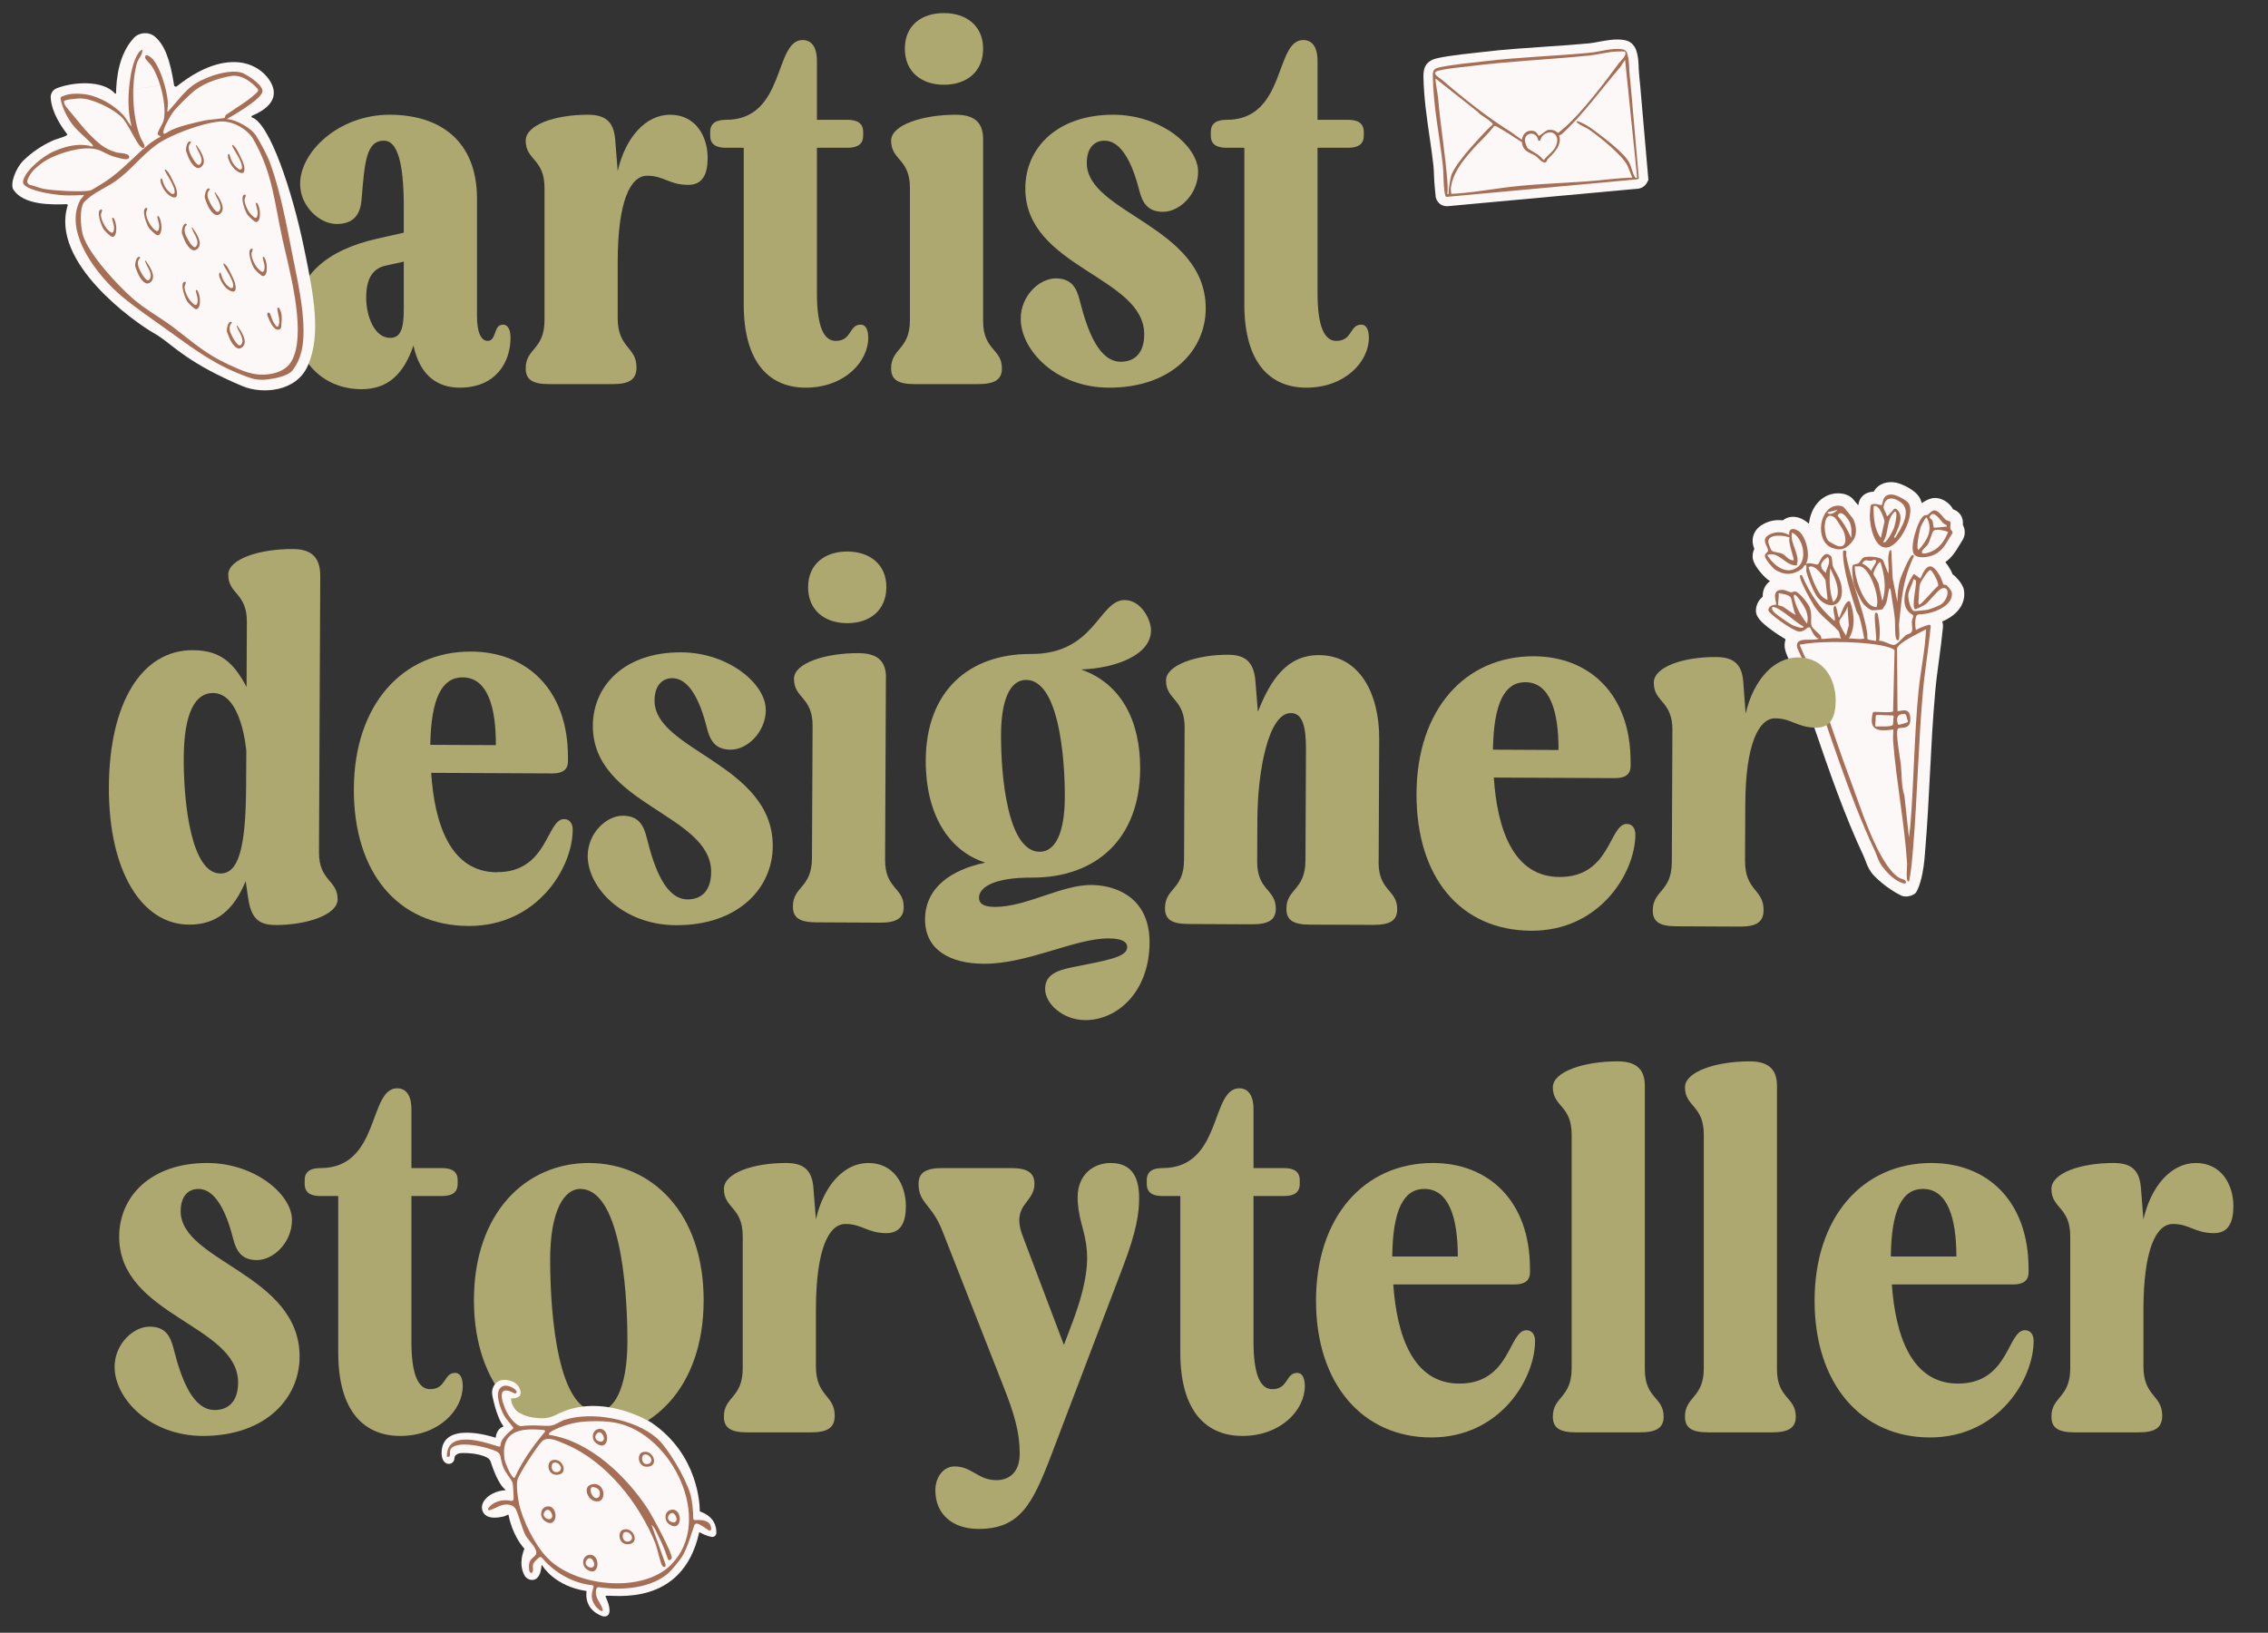 <?xml version="1.0" encoding="UTF-8"?><svg id="Web_Elements" xmlns="http://www.w3.org/2000/svg" viewBox="0 0 357 257"><rect x="0" y="0" width="357" height="257" fill="#333333" stroke="none"/><defs><style>.cls-1{fill:#ada86f;}.cls-2{fill:#fbf8f7;}.cls-3{fill:#a66e55;}</style></defs><path class="cls-2" d="M303.03,133.92l.03-.32c.33-3.94.53-7.96.73-11.84.22-4.25.44-8.64.83-12.91.15-1.69.38-3.43.61-5.11.22-1.62.44-3.3.6-4.97.03-.3,0-.6-.1-.87-.01-.03,0-.07.04-.09.96-.42,1.83-1,2.45-1.73.8-.95,1.12-2.1.91-3.24-.2-1.08-1.48-2.22-1.49-2.23-.08-.06-.16-.12-.24-.17-.03-.02-.06-.05-.07-.09-.1-.26-.19-.45-.28-.62-.23-.4-.49-.82-.81-1.21-.02-.02-.01-.05,0-.06,1.05-.76,1.62-1.71,2.09-2.5.17-.29.34-.57.52-.84.52-.75.55-1.72.13-2.47,0-.02-.01-.03-.01-.05.04-.46.01-1.19-.58-1.83-.33-.35-.7-.51-.96-.6-.02,0-.04-.02-.04-.04-.08-.3-1.03-1.51-2.34-1.7-.09-.01-.17-.03-.26-.04-1.02-.12-2.14.71-2.27.8,0,0-.01,0-.02,0-.07-.3-.18-.58-.33-.84-.7-1.25-2.75-2.16-3.68-2.37-.15-.03-.3-.06-.44-.07-.87-.08-2.27.06-3.1,1.45,0,.02-.03.03-.04.03-1.36.05-1.95.83-2.2,1.36-.08.17-.14.43-.19.72,0,.03-.04.04-.06.02-.4-.5-.85-1.03-1.07-1.2-.35-.27-.75-.45-1.19-.55-.31-.07-.59-.08-.8-.09-2.25-.04-4.09,1.67-4.58,4.26-.03.15-.05.3-.07.45,0,.04-.05.05-.08.03-.12-.12-.26-.23-.4-.33-.45-.32-.92-.54-1.39-.64-.81-.18-1.6-.02-2.2.45-.03.02-.07.03-.1.03-.93-.11-1.87.04-2.74.45-.91.42-1.51,1.03-1.8,1.81-.31.86-.13,1.63.08,2.18.02.04.01.08,0,.12-.16.33-.27.75-.24,1.26.09,1.41,2.03,3.3,2.5,3.6.08.05.16.1.24.14-.2.15-.37.3-.49.46-.52.61-.67,1.31-.67,1.93,0,.05-.02.1-.07.14-.75.62-.93,1.45-.98,1.79-.15,1.15.52,2.03,2.75,3.61.46.33,1.13.78,1.81,1.17.06.03.09.11.07.17-.14.43-.17.9-.08,1.39.11.62.45,1.34.99,2.45.21.41.44.88.52,1.1,1.09,2.97,2.15,6.05,3.17,9.02,2.31,6.73,4.7,13.68,7.76,20.18.09.2.17.4.25.63.18.5.41,1.12.9,1.82.5.72,2.52,2.59,4.72,3.65.8.38,2.09-.05,2.37-.56.51-.9,1.16-2.76,1.39-6.48Z"/><path class="cls-3" d="M284.26,88.8c.49-.4,1.63.14,1.87.05.28-.11.85-2.46,2.05-1.34.29.27.19,1.24.33,1.59.37.94,1.14,1.87,1.35,3.14.54,3.16-1.92,3.98-3.74,1.81-.57-.68-1.6-3.19-1.78-4.1-.07-.35.2-1.35-.31-.93-.12.1-.2.4-.46.57-1.36.94-2.73.99-4.14.08-.4-.25-1.59-1.68-1.62-2.1-.03-.5.45-.6.49-.86.1-.66-1.37-1.83.35-2.63.99-.46,2.05-.38,2.99.14-.14-1.11.72-1.17,1.5-.6,1.16.84,1.9,3.86,1.12,5.16ZM282.83,89c-1.88.09-2.78-2.32-4.65-1.64.97,1.62,3.04,3.31,4.85,1.85,1.52-1.23.76-4.64-.96-5.39-.37,1.82,1.35,3.37.75,5.18ZM281.72,84.62c-.77-.37-3.39-.66-3.39.67,0,.14.42,1.28.53,1.37.38.3,1.16.27,1.67.49.57.25.99,1.09,1.79,1.05.2-.11-.99-3.05-.6-3.58ZM287.41,90.19c.09-.89.87-1.64.3-2.52-1.19.78-1.47,1.56-.3,2.52ZM288.09,89.48c-.17,1.76-.14,3.6.47,5.29,1.55-1.2.26-3.91-.47-5.29ZM287.68,94.4l-.34-3.11c-.4-.68-1.59-2.38-2.48-2.1-.29.09-.13.27-.07.47.36,1.17,1.28,3.8,2.31,4.47.19.12.34.26.58.26Z"/><path class="cls-3" d="M296.89,94.97c-.02.05-.55.92-.6.95-.06.05-1.4.16-1.55.14-.44-.05-1.09-.61-1.4-.96-.42-.47-1.37-2.5-1.53-3.13-.13-.52-.38-2.55-.18-2.98.09-.18.66-.17.89-.32.25-.17.57-.81.83-.92.54-.23,2.62-.18,3.06.45l.82,2.09c.21-1.1-.2-2.2.13-3.31.06-.2.01-.39.34-.38l.22,4.46.74,3.7c.04-1.27.09-2.37.46-3.61.15-.51,1.53-3.87,1.96-3.8.36.06.04.49-.02.62-1.67,3.77-1.71,6.41-2.15,10.36-.02.15.31,3.09-.36,2.36-.34-.37-.21-2.68-.29-3.36-.14-1.29-.39-2.59-.57-3.88-.03-.23-.05-.79-.28-.88-.24.74-.27,1.68-.53,2.39ZM294.56,89.88c0-.49,1.28-1.68.51-1.76-.15-.02-.4.15-.62.15-.68,0-.83-.36-1.35.43.63.23,1.07.67,1.46,1.19ZM296.29,94.58c.72-2.01.31-4.15-.29-6.11-.32-.08-1.11,1.48-1.11,1.84,0,.26.88,1.37.86,1.86l.54,2.42ZM295.37,95.59c.61-1.54-.98-5.99-2.47-6.42-.3-.09-.63.05-.93-.04-.12,1.61,1.18,5.41,2.6,6.2.26.14.52.22.81.26Z"/><path class="cls-3" d="M300.48,79.32c.96,1.71-1.37,6.7-3.53,6.86-1.95.15-2.64-3.5-2.63-4.99,0-.22.1-1.53.14-1.61.26-.56,1.64-.02,1.71-.07.28-.18.01-1.81,1.71-1.66.67.06,2.28.87,2.6,1.46ZM298.31,84.66c.92-1.43,2.72-4.25.9-5.59-1.1-.81-2.41-1-2.71.62-.09.49.39.94.47,1.44.01.1.14.13.2.06l.93-1.03c.09-.1.24-.12.36-.05,1.33.89.43,2.86-.12,4.03-.08.16-.34.49-.02.52ZM296.06,84.68l.57-2.55c.06-.26-.81-2.92-1.71-2.45-.03,1.68.09,3.64,1.14,5ZM296.45,85.28c.35.62,1.59-1.93,1.67-2.16.12-.37.7-2.5.17-2.62-1.43,1.19-.9,3.27-1.84,4.77Z"/><path class="cls-3" d="M306.97,82.12c.24.26-.23,1.02.24,1.41.15.13.17.36.05.52-.88,1.27-1.24,2.5-2.8,3.26-.79.38-2.41.68-3.1.02-.9-.86.44-5.41,1.46-6.15.19-.14.48-.06.61-.15.36-.23.67-.74,1.13-.69.66.08,1.26,1.08,1.7,1.46.21.18.6.2.71.32ZM306.37,82.64s-.36-.15-.51-.31c-.41-.45-1.33-1.81-1.87-1.32-.64.58-.01.51.2.97.12.26.07,1.01.27,1.08.08.03,1.31-.12,1.6-.14.19-.01.53.06.31-.28ZM302.05,86.52c1.3-1.5,2.3-3.14,1.22-5.08-.19-.05-.87,1.31-.97,1.59-.09.27-.86,3.75-.25,3.5ZM306.64,83.74c-.47-.23-1.93-.57-2.3-.17-.26.29-.54,1.54-.83,2.03-.25.44-.76.76-.9,1.03-.5.93,1.1.33,1.51.14,1.25-.58,2.05-1.8,2.52-3.04Z"/><path class="cls-3" d="M289.37,79.6c.32,0,.59.04.85.24.09.07,1.27,1.53,1.37,1.68.62.97.81,2.56.11,3.52-.91,1.26-1.81,1.76-3.31,1.2-2.83-1.05-2.04-6.7.98-6.64ZM289.27,80.24l-1.64.41c.37.63,1.35-.09,1.64-.41ZM291.4,84.68c.04-.84.11-1.67-.24-2.46-.28-.62-1.4-2.16-1.92-1.05.93,1.04,1.59,2.25,2.16,3.51ZM290.19,83.61c-.14-.33-1.17-1.98-1.41-2.15-1.96-1.39-1.81,2.92-.94,3.72.12.11,1.14.67,1.32.73,1.61.52,1.47-1.27,1.03-2.3Z"/><path class="cls-3" d="M305.88,92.01c.07.07.33-.04.55.13.18.15.75.86.79,1.06.4,2.19-3.15,3.51-5.1,3.49-.26,0-.48.18-.54.43-.17.69-.13,1.39,0,2.08.18-.19,1.44-.72,2.04-.86.16-.04.3.09.29.25-.32,3.37-.91,6.72-1.21,10.08-.74,8.22-.88,16.53-1.56,24.76-.15,1.76-.28,3.54-.63,5.28-.61.45-.3-2.52-.31-2.7-.41-6.41-1.69-12.83-2.2-19.25-.05-.64,0-1.29.03-1.93-1.38.14-3.4.5-3.41-1.43,0-.27.11-1.22.24-1.32.16-.12,2.97.2,3.13-.13l.23-9.58c-.08-.2-.64-.4-.86-.47-2.92-.95-10.67-1.1-13.74-.47-.17.03-.27-.16-.28.21.6,1.53,1.43,2.99,2.01,4.52,2.08,5.46,3.81,11.05,5.87,16.49,1.46,3.85,4.35,13.38,7.67,15.48.53.33,1.38.28,1.03.97-1.46-.2-2.95-1.73-3.77-2.91-.54-.77-.63-1.39-.99-2.16-4.37-9.28-7.31-19.38-10.87-29.05-.28-.77-1.3-2.55-1.42-3.2-.29-1.69,2.63-.75,3.48-1.29-.76.03-1.34-1.66-1.44-1.71-.44-.24-.8.7-1.73.63s-4.89-2.88-4.83-3.39c.12-.89,1.17-.79,1.23-.84.17-.15-.96-2.43.99-2.33.61.03,1.04.36,1.4.39.18.01.35-.22.7-.11.64.2,1.92,1.81,2.18,2.45.45,1.09.11,2.15.3,2.92.1.4,1.13,1.2,1.4,1.51.15.17.1.49.15.54.1.12,2.65-.3,3.09,0-.19-.39-.18-1.02-.47-1.32-1.17-1.22-2.8-2.36-3.74-3.84-.59-.94-1.94-3.39-2.21-4.39-.06-.23-.13-.61.27-.45,1.22,2.77,2.77,5.25,5.15,7.19.19-.58-.37-1.61-.12-2.18.42-.96.58,1.7.84,1.65.27-.47,1-2.9,1.69-2.56.68,1.74.89,4.21-.17,5.84.84-.02,1.58.22,2.42.02-.23-1.1-.44-2.33-.77-3.4-.11-.37-.38-.64-.48-.97-.84-2.69-2.12-6.49-2.1-9.27,0-.4.5-.16.52-.12.02.03-.05.54,0,.78.8,4.18,2.65,8.1,3.29,12.05.04.23-.01.95.06,1.02.17.17,1,.18,1.29.31.3-.19-.51-4.62.05-4.48.35.09.29.37.34.63.24,1.17.33,2.64.14,3.8.7-.06,1.78.69,2.32.66s1.4-1.14,1.84-1.51c.3-.25.86-.19,1.02-.69s-.24-1.46.16-2.16c.09-.15.04-.33-.11-.41-2.22-1.23-1.04-4.53.15-6.32.04-.06.13-.08.19-.03l.93.67c.98-2.38,1.81-2.61,3.11-.35.15.26.47,1.25.53,1.3ZM304.16,89.99c-.09-.11-.19-.2-.32-.27-.33-.02-1.47,1.79-1.59,2.13-.16.46-.21,2.06-.26,2.69-.01.16-.07.59.12.63.29.06,2.44-2.62,2.96-2.92.16-.42-.62-1.88-.92-2.26ZM301.19,91.17c-.13.77-.73,1.67-.81,2.42-.06.56.29,2.32.85,2.57.17.07,1.91-.12,2.24-.19.38-.09,1.72-.61,2.03-.81,1.15-.73,1.58-2.91.21-2.56-.62.16-2.02,2.08-2.63,2.53-.18.14-1.52.82-1.63.76-.58-.27.2-3.62.15-4.34-.02-.23-.17-.37-.4-.38ZM290.58,100.06l.44-1.65-.23-3.14c.09.83-1.2,2.05-1.26,2.56-.05.44.76,1.81,1.06,2.23ZM284.43,98.17c.2-.66.11-1.46-.15-2.1-.39-.98-2.65-4.23-1.68-1.19.38,1.19,1.06,2.32,1.83,3.29ZM281.85,94.01c-.28-.41-1.4-.59-1.89-.63.09.31-.11,1.8-.06,1.87.04.05.59.15.8.27.33.18,1.76,1.32,1.97,1.22-.42-.54-.58-2.38-.82-2.73ZM300.48,131.81c.08-.63.18-1.28.23-1.91.56-7,.6-14.2,1.29-21.19.32-3.22,1.05-6.44,1.17-9.66-.9.53-4.39,2.07-4.56,3.03l.07,9.8c.22.3,2.09-.98,2.02,1.48-.05,1.57-1.63,1.05-1.93,1.32-.48.43.34,4.73.43,5.57.17,1.65.06,3.39.57,5.01l.71,6.55ZM283.82,98.56c-.89-.31-4.1-3.39-4.87-2.98-.12.33.15.61.35.83.32.35,2.39,1.77,2.85,2,.2.1,2.08.79,1.66.14ZM299.7,112.37c-1.01.05-1.25.49-.98,1.57.03.1.13.16.23.13.44-.14,1.34-.27,1.39-.52.01-.07-.2-.5-.25-.85-.03-.19-.2-.34-.39-.33ZM297.92,112.62l-2.45-.09c-.11,0-.21.08-.22.2l-.07,1.47c0,.09.07.17.17.16.7-.07,2.25.1,2.57-.23.14-.14.05-.89.15-1.31.02-.1-.05-.2-.16-.21Z"/><path class="cls-1" d="M45.96,192.02c0,3.52-2.88,6.32-5.52,6.32-2.48,0-3.28-1.52-3.76-3.44-1.12-4.4-2.88-7.76-5.44-7.76-1.6,0-2.8,1.12-2.8,3.52,0,7.92,18.72,9.92,18.72,22.88,0,6.56-5.36,12.48-15.2,12.48-8.32,0-13.92-5.84-13.92-10.88,0-3.52,2.88-6.32,5.52-6.32,2.48,0,3.28,1.52,3.76,3.44,1.28,5.12,3.12,9.68,6.48,9.68,2.16,0,3.68-1.36,3.68-4.32,0-9.12-18.72-10.48-18.72-22.96,0-6.32,4.96-11.6,13.84-11.6,7.52,0,13.36,4.96,13.36,8.96Z"/><path class="cls-1" d="M64.76,174.58v9.28h4.8c1.6,0,2.48.56,2.48,1.92v.56c0,1.36-.88,1.92-2.48,1.92h-4.8v22.88c0,5.36,1.12,7.52,2.96,7.52,2.56,0,2.08-2.56,3.92-2.56.96,0,1.2,1.12,1.2,2.08,0,3.76-3.76,7.84-9.84,7.84-5.52,0-9.76-3.68-9.76-13.12v-24.64h-2.8c-1.6,0-2.48-.56-2.48-1.92v-.56c0-1.36.88-1.92,2.48-1.92,9.44,0,7.52-12.56,12.08-12.56,1.28,0,2.24.96,2.24,3.28Z"/><path class="cls-1" d="M74.6,204.66c0-13.76,8.16-21.6,18.08-21.6s18.08,7.84,18.08,21.6-8.16,21.6-18.08,21.6-18.08-7.84-18.08-21.6ZM98.76,211.06c0-9.36-1.36-23.92-7.44-23.92-2.48,0-4.72,3.36-4.72,11.12,0,9.36,1.36,23.92,7.44,23.92,2.48,0,4.72-3.36,4.72-11.12Z"/><path class="cls-1" d="M128.43,206.26v8.8c0,4.8,2.96,4.48,2.96,7.76,0,1.92-1.12,2.64-3.76,2.64h-10c-2.64,0-3.68-.72-3.68-2.48,0-3.2,2.96-2.88,2.96-7.6v-20.8c0-4.64-2.96-4.32-2.96-7.44,0-2.48,4.56-4.08,9.76-4.08,2.64,0,4.08.96,4.32,3.84l.4,5.04c1.2-5.28,4.4-8.88,8.24-8.88,4.08,0,5.92,3.44,5.92,6.8,0,2.56-.8,4.24-3.04,4.24-3.04,0-3.84-1.44-6.48-1.44s-4.64,4-4.64,13.6Z"/><path class="cls-1" d="M165.47,229.06c-2.96,7.76-4.96,11.6-11.44,11.6-4,0-6.8-2.24-6.8-6.08,0-2,1.2-3.76,3.04-3.76,2.72,0,3.68,2.16,6.56,2.16,2.08,0,3.68-1.28,3.68-4.16,0-3.36-.8-6.16-2.64-10.8l-9.52-24.24c-1.68-4.32-3.76-4.32-3.76-7.44,0-1.76,1.12-2.48,3.76-2.48h10.8c2.56,0,3.68.72,3.68,2.48,0,3.12-3.76,3.2-1.84,8.24l6.48,17.12,1.36-3.6c4.64-12.4.8-13.68.8-19.68,0-3.44,2.4-5.36,5.2-5.36,3.44,0,4.48,2.4,4.48,5.52,0,2.32-.4,5.2-2.48,10.64l-11.36,29.84Z"/><path class="cls-1" d="M197.31,174.58v9.28h4.8c1.6,0,2.48.56,2.48,1.92v.56c0,1.36-.88,1.92-2.48,1.92h-4.8v22.88c0,5.36,1.12,7.52,2.96,7.52,2.56,0,2.08-2.56,3.92-2.56.96,0,1.2,1.12,1.2,2.08,0,3.76-3.76,7.84-9.84,7.84-5.52,0-9.76-3.68-9.76-13.12v-24.64h-2.8c-1.6,0-2.48-.56-2.48-1.92v-.56c0-1.36.88-1.92,2.48-1.92,9.44,0,7.52-12.56,12.08-12.56,1.28,0,2.24.96,2.24,3.28Z"/><path class="cls-1" d="M229.71,217.78c8.08,0,7.76-8.4,10.56-8.4.88,0,1.36.72,1.36,1.68,0,6-5.52,15.2-16.32,15.2s-18.16-8.4-18.16-21.52,7.52-21.68,18.4-21.68c8.72,0,15.28,5.92,15.28,16.64v.56c0,1.36-.88,1.92-2.48,1.92h-19.04c.56,7.92,3.04,15.6,10.4,15.6ZM229.47,197.78c0-6-1.36-10.64-5.28-10.64-3.2,0-4.96,3.2-5.04,10.64h10.32Z"/><path class="cls-1" d="M258.91,170.9v44.64c0,4.64,2.96,4.32,2.96,7.44,0,1.76-1.12,2.48-3.76,2.48h-10c-2.64,0-3.68-.72-3.68-2.48,0-3.2,2.96-2.88,2.96-7.6v-36.8c0-4.64-2.96-4.32-2.96-7.44,0-2.48,4.96-4.08,10.16-4.08,2.64,0,4.32.96,4.32,3.84Z"/><path class="cls-1" d="M279.71,170.9v44.64c0,4.64,2.96,4.32,2.96,7.44,0,1.76-1.12,2.48-3.76,2.48h-10c-2.64,0-3.68-.72-3.68-2.48,0-3.2,2.96-2.88,2.96-7.6v-36.8c0-4.64-2.96-4.32-2.96-7.44,0-2.48,4.96-4.08,10.16-4.08,2.64,0,4.32.96,4.32,3.84Z"/><path class="cls-1" d="M308.19,217.78c8.08,0,7.76-8.4,10.56-8.4.88,0,1.36.72,1.36,1.68,0,6-5.52,15.2-16.32,15.2s-18.16-8.4-18.16-21.52,7.52-21.68,18.4-21.68c8.72,0,15.28,5.92,15.28,16.64v.56c0,1.36-.88,1.92-2.48,1.92h-19.04c.56,7.92,3.04,15.6,10.4,15.6ZM307.95,197.78c0-6-1.36-10.64-5.28-10.64-3.2,0-4.96,3.2-5.04,10.64h10.32Z"/><path class="cls-1" d="M337.39,206.26v8.8c0,4.8,2.96,4.48,2.96,7.76,0,1.92-1.12,2.64-3.76,2.64h-10c-2.64,0-3.68-.72-3.68-2.48,0-3.2,2.96-2.88,2.96-7.6v-20.8c0-4.64-2.96-4.32-2.96-7.44,0-2.48,4.56-4.08,9.76-4.08,2.64,0,4.08.96,4.32,3.84l.4,5.04c1.2-5.28,4.4-8.88,8.24-8.88,4.08,0,5.92,3.44,5.92,6.8,0,2.56-.8,4.24-3.04,4.24-3.04,0-3.84-1.44-6.48-1.44s-4.64,4-4.64,13.6Z"/><path class="cls-1" d="M75.08,31.26v18.48c0,2.56.64,3.92,1.68,3.92,1.44,0,.88-2.56,2.4-2.56.96,0,1.2,1.12,1.2,2.08,0,3.76-2.24,7.84-8,7.84-3.36,0-6.24-1.76-7.28-6.64-1.52,4.48-4,6.88-8.16,6.88-6.16,0-10.48-4.56-10.48-10.72,0-7.2,5.12-11.2,12.88-12.96l4.24-.96v-4.08c0-7.04-1.04-10.4-3.12-10.4-2.8,0-3.04,3.36-3.52,9.2-.16,2.16-1.04,3.92-3.92,3.92-2.72,0-5.76-2.8-5.76-6.32,0-5.04,6.08-10.88,14.08-10.88s13.76,4.16,13.76,13.2ZM57.64,46.86c0,2.88,1.28,6.32,3.76,6.32,1.6,0,2.16-1.28,2.16-4.56v-7.44l-2.88.64c-2.16.48-3.04,2.24-3.04,5.04Z"/><path class="cls-1" d="M97.23,41.26v8.8c0,4.8,2.96,4.48,2.96,7.76,0,1.92-1.12,2.64-3.76,2.64h-10c-2.64,0-3.68-.72-3.68-2.48,0-3.2,2.96-2.88,2.96-7.6v-20.8c0-4.64-2.96-4.32-2.96-7.44,0-2.48,4.56-4.08,9.76-4.08,2.64,0,4.08.96,4.32,3.84l.4,5.04c1.2-5.28,4.4-8.88,8.24-8.88,4.08,0,5.92,3.44,5.92,6.8,0,2.56-.8,4.24-3.04,4.24-3.04,0-3.84-1.44-6.48-1.44s-4.64,4-4.64,13.6Z"/><path class="cls-1" d="M128.59,9.58v9.28h4.8c1.6,0,2.48.56,2.48,1.92v.56c0,1.36-.88,1.92-2.48,1.92h-4.8v22.88c0,5.36,1.12,7.52,2.96,7.52,2.56,0,2.08-2.56,3.92-2.56.96,0,1.2,1.12,1.2,2.08,0,3.76-3.76,7.84-9.84,7.84-5.52,0-9.76-3.68-9.76-13.12v-24.64h-2.8c-1.6,0-2.48-.56-2.48-1.92v-.56c0-1.36.88-1.92,2.48-1.92,9.44,0,7.52-12.56,12.08-12.56,1.28,0,2.24.96,2.24,3.28Z"/><path class="cls-1" d="M154.75,21.9v28.64c0,4.64,2.96,4.32,2.96,7.44,0,1.76-1.12,2.48-3.76,2.48h-10c-2.64,0-3.68-.72-3.68-2.48,0-3.2,2.96-2.88,2.96-7.6v-20.8c0-4.64-2.96-4.32-2.96-7.44,0-2.48,4.96-4.08,10.16-4.08,2.64,0,4.32.96,4.32,3.84ZM154.75,7.66c0,3.68-2.64,5.68-6.16,5.68s-6.16-2-6.16-5.68,2.64-5.6,6.16-5.6,6.16,2,6.16,5.6Z"/><path class="cls-1" d="M188.59,27.02c0,3.52-2.88,6.32-5.52,6.32-2.48,0-3.28-1.52-3.76-3.44-1.12-4.4-2.88-7.76-5.44-7.76-1.6,0-2.8,1.12-2.8,3.52,0,7.92,18.72,9.92,18.72,22.88,0,6.56-5.36,12.48-15.2,12.48-8.32,0-13.92-5.84-13.92-10.88,0-3.52,2.88-6.32,5.52-6.32,2.48,0,3.28,1.52,3.76,3.44,1.28,5.12,3.12,9.68,6.48,9.68,2.16,0,3.68-1.36,3.68-4.32,0-9.12-18.72-10.48-18.72-22.96,0-6.32,4.96-11.6,13.84-11.6,7.52,0,13.36,4.96,13.36,8.96Z"/><path class="cls-1" d="M207.39,9.58v9.28h4.8c1.6,0,2.48.56,2.48,1.92v.56c0,1.36-.88,1.92-2.48,1.92h-4.8v22.88c0,5.36,1.12,7.52,2.96,7.52,2.56,0,2.08-2.56,3.92-2.56.96,0,1.2,1.12,1.2,2.08,0,3.76-3.76,7.84-9.84,7.84-5.52,0-9.76-3.68-9.76-13.12v-24.64h-2.8c-1.6,0-2.48-.56-2.48-1.92v-.56c0-1.36.88-1.92,2.48-1.92,9.44,0,7.52-12.56,12.08-12.56,1.28,0,2.24.96,2.24,3.28Z"/><path class="cls-1" d="M50.41,90.67l-.2,43.44c-.02,4.64,2.94,4.33,2.93,7.45-.01,2.48-4.98,4.06-9.78,4.04-2.64-.01-3.84-1.06-4.3-4.26l-.39-2.64c-1.86,4.47-4.51,6.86-8.91,6.84-7.52-.03-12.68-8.54-12.62-21.66.06-13.2,5.14-21.58,13.22-21.54,4.24.02,6.39,1.87,8.45,5.8l.05-10.24c.02-4.64-2.94-4.33-2.93-7.45.01-2.48,4.98-4.06,10.18-4.03,2.64.01,4.32,1.06,4.3,4.26ZM38.74,123.74l.03-5.52s-.68-9.12-5.24-9.14c-2.8-.01-4.57,3.1-4.61,10.22-.03,7.2,1.2,18.17,5.76,18.19,2.72.01,4.02-3.5,4.06-13.74Z"/><path class="cls-1" d="M78.2,137.28c8.08.04,7.8-8.37,10.6-8.35.88,0,1.36.73,1.35,1.69-.03,6-5.59,15.17-16.39,15.13-11.2-.05-18.12-8.48-18.06-21.6.06-13.2,7.62-21.64,18.5-21.59,8.72.04,15.25,5.99,15.2,16.71v.56c0,1.36-.89,1.92-2.49,1.91l-19.04-.09c.52,7.92,2.97,15.61,10.33,15.65ZM78.05,117.28c.03-6-1.31-10.65-5.23-10.66-3.2-.01-4.97,3.18-5.09,10.62l10.32.05Z"/><path class="cls-1" d="M120.55,111.71c-.02,3.52-2.91,6.31-5.55,6.29-2.48-.01-3.27-1.54-3.74-3.46-1.1-4.41-2.84-7.77-5.41-7.79-1.6,0-2.8,1.11-2.82,3.51-.04,7.92,18.67,10,18.61,22.96-.03,6.56-5.42,12.46-15.26,12.41-8.32-.04-13.89-5.9-13.87-10.94.02-3.52,2.91-6.31,5.55-6.29,2.48.01,3.27,1.54,3.74,3.46,1.26,5.13,3.08,9.69,6.44,9.71,2.16,0,3.69-1.34,3.7-4.3.04-9.12-18.67-10.57-18.62-23.05.03-6.32,5.01-11.58,13.89-11.54,7.52.03,13.34,5.02,13.32,9.02Z"/><path class="cls-1" d="M139.45,106.68l-.13,28.64c-.02,4.64,2.94,4.33,2.93,7.45,0,1.76-1.13,2.48-3.77,2.46l-10-.05c-2.64-.01-3.68-.74-3.67-2.5.01-3.2,2.97-2.87,3-7.59l.1-20.8c.02-4.64-2.94-4.33-2.93-7.45.01-2.48,4.98-4.06,10.18-4.03,2.64.01,4.32.98,4.3,3.86ZM139.52,92.44c-.02,3.68-2.67,5.67-6.19,5.65-3.52-.02-6.15-2.03-6.13-5.71.02-3.6,2.67-5.59,6.19-5.57,3.52.02,6.15,2.03,6.13,5.63Z"/><path class="cls-1" d="M181.17,99.27c-.02,3.76-5.39,5.9-10.99,6.11,6.23,2.19,9.32,7.96,9.29,15.64-.05,10.96-6.88,17.17-17.12,17.12-5.76-.03-8.25,1.48-8.25,3.16,0,.88.63,1.44,2.47,1.45,5.04.02,10.58-3.55,15.38-3.45,4.24.1,9.03,2.36,9,9.08-.04,7.76-5.1,12.22-10.14,12.19-3.52-.02-6.31-2.59-6.3-4.91,0-2.16,1.77-2.87,3.94-3.34,5.85-1.17,8.97-1.64,8.98-3.24,0-.96-1.11-1.37-2.95-1.37-5.28-.02-12.66,4.02-19.62,3.99-5.2-.02-9.27-2.12-9.25-7,.02-5.04,4.2-7.82,9.48-8.92-5.83-1.87-9.41-7.72-9.37-16.12.05-10.72,6.64-16.77,16.56-16.72,10.08.05,10.68-8.51,14.76-8.49,2.56.01,4.15,3.06,4.14,4.82ZM167.61,125.53c.03-6.64-1.04-18.49-6.08-18.51-2.56-.01-3.93,3.18-3.96,8.54-.03,6.64,1.04,18.49,6.08,18.51,2.56.01,3.94-3.18,3.96-8.54Z"/><path class="cls-1" d="M217,135.67c-.02,4.64,2.94,4.33,2.93,7.45,0,1.76-1.13,2.47-3.77,2.46l-10-.04c-2.64-.01-3.68-.74-3.67-2.5.01-3.2,2.97-2.87,3-7.59l.08-17.44c.02-3.84-.61-5.76-2.37-5.77-3.6-.02-5.24,9.34-5.28,16.62l-.03,6.72c-.02,4.64,2.94,4.33,2.93,7.45,0,1.76-1.13,2.47-3.77,2.46l-10-.05c-2.64-.01-3.68-.74-3.67-2.5.01-3.2,2.97-2.87,3-7.59l.09-20.8c.02-4.64-2.94-4.33-2.93-7.45.01-2.48,4.98-4.06,9.78-4.04,2.64.01,4.08,1.06,4.3,4.26l.38,4.72c2.02-5.11,4.6-8.94,9.64-8.92,6.32.03,9.49,5.96,9.46,13.24l-.09,19.28Z"/><path class="cls-1" d="M245.47,138.04c8.08.04,7.8-8.36,10.6-8.35.88,0,1.36.73,1.35,1.69-.03,6-5.59,15.17-16.39,15.12-11.2-.05-18.12-8.48-18.06-21.6.06-13.2,7.62-21.65,18.5-21.6,8.72.04,15.25,5.99,15.2,16.71v.56c0,1.36-.89,1.92-2.49,1.91l-19.04-.09c.52,7.92,2.97,15.62,10.33,15.65ZM245.32,118.04c.03-6-1.31-10.65-5.23-10.66-3.2-.01-4.97,3.18-5.09,10.62l10.32.05Z"/><path class="cls-1" d="M274.72,126.66l-.04,8.8c-.02,4.8,2.94,4.49,2.92,7.77,0,1.92-1.13,2.63-3.77,2.62l-10-.05c-2.64-.01-3.68-.74-3.67-2.5.01-3.2,2.97-2.87,3-7.59l.09-20.8c.02-4.64-2.94-4.33-2.93-7.45.01-2.48,4.58-4.06,9.78-4.04,2.64.01,4.08.98,4.3,3.86l.38,5.04c1.22-5.27,4.44-8.86,8.28-8.84,4.08.02,5.9,3.47,5.89,6.83-.01,2.56-.82,4.24-3.06,4.23-3.04-.01-3.83-1.46-6.47-1.47-2.56-.01-4.66,3.98-4.7,13.58Z"/><path class="cls-2" d="M257.93,10.57c.02.38.04.77.08,1.15.02.18.06.57.09.97.04.42.09.9.11,1.08v.04s1.26,14.51,1.26,14.51l-.19.37c-.28.56-.81.93-1.42,1.01h-.05s-29.89,2.75-29.89,2.75c-.51.05-1.02-.11-1.39-.47-.29-.28-.55-.69-.56-1.23,0-.02-.21-1.96-.24-2.91-.02-.65-.04-1.26-.1-1.8-.17-1.51-.39-3.05-.61-4.53-.44-3.04-.9-6.19-.96-9.41-.02-1.28.24-2.52,2.27-2.96.97-.21,2.1-.38,3.64-.57.59-.07,1.18-.14,1.77-.2.55-.06,1.09-.12,1.6-.18l.26-.03c3.2-.38,6.46-.6,9.6-.81,2.28-.15,4.64-.31,6.95-.53.06,0,.12-.01.17-.02.41-.05.88-.14,1.37-.23.56-.1,1.13-.21,1.72-.28.9-.11,1.64-.1,2.31.02,1.55.29,1.87,1.64,1.99,2.15.17.72.21,1.43.24,2.11Z"/><path class="cls-3" d="M257.96,28.04c-.05.11-.16.18-.28.19l-30,2.76c-.22-.13-.21-.35-.26-.57-.26-1.38-.16-3.12-.32-4.54-.52-4.6-1.48-9.11-1.56-13.81-.02-.96.1-1.27,1.09-1.48,2.14-.46,4.78-.67,6.99-.94,5.53-.67,11.1-.82,16.65-1.35,1.57-.15,3.57-.82,5.16-.53.56.1.69.52.81,1.03.23.95.17,1.95.29,3.08.04.38.16,1.68.2,2.05M225.96,12.35c.02,1.05.32,2.09.41,3.12.38,4.52,1.17,8.94,1.48,13.45.04.54.02,1.09-.02,1.63,3.79-.13,7.52-.92,11.29-1.28,4.82-.47,9.54-.51,14.38-1.07,1.13-.13,2.29-.2,3.43-.24-.27-.62-.47-1.29-.77-1.91-.8-1.65-4.37-4.5-5.98-5.62-.52-.36-1.27-.62-1.76-1-.11-.09-.37-.22-.17-.37,1,.3,1.87.86,2.7,1.48,1.5,1.12,4.78,3.57,5.54,5.12.29.58.53,1.73.84,2.17.05.06.08.12.12.15.1.09.25,0,.24-.14l-1.89-18.43-.79,1.19c-3.05,3.53-5.75,7.38-9.19,10.53-.11.1-.37.13-.4.18-.06.11.12.46.11.65-.03,1.33-1.06,2.22-1.91,3.09-.1.1-.12.35-.26.45-.53.37-1.27-.74-1.68-.99-.51-.32-1.38-.52-1.8-1.17-.8-1.23-.08-3.09,1.53-2.72.51.12.75.77.8.76.26-.03,1.1-.86,1.46-.92,1.07-.17,1.52.48,1.6.46.06-.02.86-.71,1.01-.84,2.61-2.23,6.44-7.25,8.52-10.11.28-.38,1.39-1.29.97-1.85-.04-.06-1.29,0-1.48,0-1.39.09-2.77.48-4.12.62-6.2.63-12.46.88-18.57,1.65-1.54.19-3.73.36-5.19.74-1.32.34.22,1.13.65,1.5,3.34,2.88,6.97,5.76,10.77,8.15l1.78,1.26.04.4c-.97-.65-3.01-1.96-4.17-2.59-.13-.07-.3-.03-.39.09-1.03,1.4-2.37,2.51-3.49,3.82-1.5,1.74-2.95,3.55-3.23,5.89-.03.22.09.78.1,1.01l-.39.04c-.22-.17.22-2.65.34-3.02.56-1.76,3.46-4.88,4.76-6.3.55-.59,1.11-1.19,1.73-1.72.07-.06.07-.15.02-.22-.7-.76-1.68-1.13-2.36-1.87M242.45,22.07c-.08.16-.32.12-.35-.06-.26-1.46-2.28-1.2-2.05.29.03.17.32.93.41,1.02.15.17,1.25.78,1.52.96.38.26.7.62,1.04.93.57-.83,1.5-1.29,1.9-2.24.81-1.93-.98-2.83-2.16-1.52-.15.17-.21.42-.3.61Z"/><path class="cls-2" d="M78.03,226.28s-.02.03-.04.02c-.57-.19-8.48-2.72-8.48,2.42,0,2.23,2.03,2.03,2.03.76,0-.51.71-.76,1.02-.76,0,0,2.55-.14,4.13.72.27.15.47.39.56.69.32.99,1.22,3.56,2.32,4.36.03.02.02.07-.02.07-.48.03-2.31.23-3.34,1.66-.34.48-.46,1.1-.24,1.65.27.68,1.08,1.36,3.35.82.14-.03.45-.19.62-.27.05-.02.1,0,.11.06.1.55.65,3.18,2.47,5.27.02.02.02.05.01.07-.13.3-.95,2.31,0,4.1.23.44.68.75,1.19.77.63.02,1.39-.39,1.54-2.38,0-.01.02-.02.02,0,.22.37,2.12,3.37,7,4.12.04,0,.06.04.05.07-.07.42-.33,2.81,2.43,3.87.16.06.34.09.51.06.5-.07,1.2-.57.05-3.15-.02-.04,0-.08.04-.09.97-.23,12.07,1.97,14.69-9.97,0-.03.04-.05.07-.03.22.12,1.04.56,1.87.72.4.08.77-.23.77-.64.01-.99-.3-2.52-2.54-3.35-.04-.01-.07-.05-.07-.09,0-.83-.16-8.85-7.62-13.91,0,0-7.84-4.94-14.93-1.25-.69.36-1.44.57-2.21.57-1.75,0-4.74-.47-4.96-3.07,0-.03.02-.06.05-.06.32.02,1.87.02,1.38-1.4-.22-.63-.73-1.11-1.36-1.32-.82-.27-1.98-.41-2.68.61-.35.51-.44,1.15-.31,1.75.24,1.16.83,3.54,1.73,4.74.02.03,0,.06-.02.07-.24.07-1.04.41-1.2,1.73Z"/><path class="cls-3" d="M81.28,218.92c.16.22-.1.51-.34.38-2.1-1.12-2.42-.01-1.43,2.42.68,1.68,2.03,2.82,2.48,2.76,1.03-.14,2.11-.13,3.14-.08.47.02,1.09.05,1.41.02.86-.07,1.56-.68,2.3-.92,4.31-1.4,10.98-.15,14.43,2.76,1.9,1.6,4.64,6.39,5.36,8.79.35,1.15.47,2.7.5,3.96,0,.15.13.27.28.26,1.25-.09,2.5.08,2.54,1.4,0,.19-.19.31-.36.22-.48-.26-1.3-.98-1.89-1.07-.17-.03-.34.08-.4.24-.57,1.6-1.06,3.5-1.92,4.94-.22.37-1.63,2.13-2.02,2.48-2.81,2.56-7.46,2.9-11.1,2.35-.15-.02-.3.07-.36.21-.42,1.2.46,2.03.87,3,.48,1.12-.7.3-1.12-.35-.7-1.1-.55-1.78-.23-2.88.04-.14-.05-.28-.2-.29-3.04-.31-5.96-1.99-7.9-4.31-.13-.15-.35-.17-.49-.04-.34.32-.76.66-.91,1.03s.18,1.39-.3,1.38c-.44,0-.4-1.16-.31-1.53.17-.76.88-1,1.06-1.4.37-.82-1.25-2.22-1.65-2.99-.57-1.13-.92-2.72-1.48-4-.16-.38-.49-.65-.89-.76-1.29-.35-2.09.44-3.28.82-.17.05-.31-.13-.22-.28.66-1.09,2.33-1.51,3.58-1.2.21.05.42-.11.42-.33,0-.78-.11-2.3-.16-2.49-.16-.54-1.11-1.54-1.45-2.42-.85-2.21.17-2.26-2.55-3.06-1.34-.39-4.56-1.06-5.63,0-.54.54.18,1.54-.72,1.35-.07-4.18,5.4-2.49,8.13-1.6.16.05.33-.06.33-.23-.02-1.19,2.01-2.51,2.01-2.68,0-.12-1.24-1.55-1.45-1.94-.59-1.08-1.76-3.96-.22-4.65.63-.28,1.74.2,2.13.74ZM105.65,246.27c6.81-6.88.16-20.55-8.64-22.3-1.49-.3-2.89-.29-4.29-.25-1.83.05-3.64.47-5.3,1.26-.7.33-1.22.65-.96.88,6.33.94,12.13,6.48,15.52,11.68.65.99,3.9,6.97,3.75,7.71-.04.2-.48.55-.61.13-.53-1.66-1.01-2.63-1.42-3.46-.29-.59-.62-1.52-1.14-1.9l2.2,6.22c.09.46-.23.52-.5.25s-.81-2.83-1.09-3.54c-2.56-6.34-7.73-12.94-14.14-15.62-1.12-.47-2.78-1.33-3.68-.49-.76.71-3.65,5.13-3.9,6.1-.22.85.05,2.76.24,3.68.57,2.73,2.48,6.5,4.4,8.53,4.32,4.57,14.98,5.76,19.56,1.13ZM85.76,225.39c.09-.11.03-.28-.12-.29-3.56-.37-6.83-.01-6.23,4.53.08.6.83,2.42,1.4,2.95.08.07.2.05.24-.05,1.2-2.63,2.88-4.96,4.71-7.14Z"/><path class="cls-3" d="M92.96,233.71c2.39-.84,2.78,3.24.56,2.54-1.11-.35-1.68-2.15-.56-2.54ZM93.53,235.7c.31.23.75.08.85-.29.13-.47.08-1.17-.97-1.34-.72-.12-.5,1.16.12,1.63Z"/><path class="cls-3" d="M98.09,240.78c1.66-.56,2.75,2.3.69,2.29-1.44,0-1.63-1.98-.69-2.29ZM99.44,241.79c-.15-.34-.46-.67-.95-.65-.19,0-.35.12-.41.29-.18.52.02,1.38.9,1.2.39-.08.62-.48.45-.85Z"/><path class="cls-3" d="M86.91,229.85c1.66-.56,2.75,2.3.69,2.29-1.44,0-1.63-1.98-.69-2.29ZM88.26,230.86c-.15-.34-.46-.67-.95-.65-.19,0-.35.12-.41.29-.18.52.02,1.38.9,1.2.39-.08.62-.48.45-.85Z"/><path class="cls-3" d="M101.14,228.58c1.66-.56,2.75,2.3.69,2.29-1.44,0-1.63-1.98-.69-2.29ZM102.49,229.59c-.15-.34-.46-.67-.95-.65-.19,0-.35.12-.41.29-.18.52.02,1.38.9,1.2.39-.08.62-.48.45-.85Z"/><path class="cls-3" d="M86.15,237.12c1.84-.25,1.71,3.79-.41,2.27-.87-.63-.71-2.12.41-2.27ZM86.34,239.12c.36.07.66-.26.58-.62-.14-.68-.68-1.18-1.14-.62-.51.61,0,1.14.56,1.24Z"/><path class="cls-3" d="M105.72,237.63c1.84-.25,1.71,3.79-.41,2.27-.87-.63-.71-2.12.41-2.27ZM105.91,239.63c.36.07.66-.26.58-.62-.14-.68-.68-1.18-1.14-.62-.51.61,0,1.14.56,1.24Z"/><path class="cls-3" d="M92.76,244.74c1.84-.25,1.71,3.79-.41,2.27-.87-.63-.71-2.12.41-2.27ZM92.95,246.74c.36.07.66-.26.58-.62-.14-.68-.68-1.18-1.14-.62-.51.61,0,1.14.56,1.24Z"/><path class="cls-3" d="M94.28,224.92c1.84-.25,1.71,3.79-.41,2.27-.87-.63-.71-2.12.41-2.27ZM94.47,226.92c.36.07.66-.26.58-.62-.14-.68-.68-1.18-1.14-.62-.51.61,0,1.14.56,1.24Z"/><path class="cls-2" d="M48.43,57.61c-1.81,4.07-7.12,4.48-10.26,3.17-8.29-3.47-10.89-6.33-12.97-7.73-.37-.25-.75-.49-1.14-.71-2.82-1.62-16.21-11.01-13.41-19.98.04-.11-.05-.23-.17-.22-2.41.09-6.74.16-8.36-2.27-.6-.9.36-3.42,1.57-4.61,1.33-1.3,2.89-2.35,4.59-3.12.82-.37,2.51-.73,2.29-1.02-.9-1.2-2.42-3.34-2.59-5.73-.04-.64.32-1.24.91-1.48,2.41-.99,7.25-1.41,9.2.8.06.07.18.03.18-.07.03-2.26.43-6.12,2.8-8.67.85-.92,2.37-1.01,3.33-.19,1.45,1.24,2.38,3.51,3,7.63.03.21.27.3.44.17,4.61-3.68,8.26-4.15,10.59-3.64,1.58.35,3,1.25,3.92,2.58,1.09,1.58,1.57,3.9-2.68,5.7-.12.05-.11.23.01.27,2.77.96,6.29,11.45,8.15,20.42,1.57,7.57,2.77,13.82.6,18.7Z"/><path class="cls-3" d="M13.41,20.41c.16.19.33.38.51.56,1.4,1.37,2.28,2.42,4.44,3.03.42.12,2.23.07,1.95.85-.17.46-1.55.02-1.91-.06-1.09-.27-1.65-.64-2.51-1.04-2.01-.93-5.35-.05-7.64.97-.97.43-1.86,1.02-2.63,1.74l-.05.04c-.54.5-.96,1.11-1.23,1.78,0,0,0,.02-.01.03-.14.35.07.73.44.81.7.14,1.37.46,2.07.6,1.39.28,6.17.57,7.45.24.13-.03,2.05-1.21,2.33-1.4,2.47-1.62,4.45-3.92,6.75-5.81.51-.42,1.28-.91,1.88-1.21h0c.01-.27-.42-.12-.41-.51.01-.5.76-1.46.91-2.06.56-2.3-.55-6.57-1.85-8.55-.23-.35-1.08-1.11-1.07-1.38.03-.68.72-.18,1,.07,1.34,1.17,2.44,5.04,2.57,6.79.04.49,0,1.09-.06,1.61,0,.06.07.09.11.05,1.22-1.32,2.43-3.02,3.85-4.09,1.7-1.27,5.8-2.73,7.85-1.99.47.17,3,1.62,3.17,2.79.18,1.27-5.62,4.47-5.62,4.47h0c1.51.09,3.85,1.4,4.64,2.67.69,1.11,1.79,3.12,2.21,4.32,1.69,4.72,2.62,10.06,3.6,14.97.72,3.61,1.59,7.52,1.63,11.2.02,2.37-.28,4.49-1.75,6.41-.49.64-1.87,1.05-2.67,1.21-1.54.31-2.68.42-4.16-.1-5.1-1.79-8.33-4.21-12.56-7.27-2.41-1.74-5.14-3.57-7.4-5.45-3.78-3.15-9.33-10.1-6.61-15.21.07-.14.65-.74.59-.8h0c-1.02.03-2.09.11-3.12.05-1.6-.09-4.45-.52-5.81-1.29-.5-.29-.79-.52-.61-1.13.49-1.66,3.13-3.74,4.68-4.45.55-.25,1.39-.56,1.97-.72,1.42-.38,2.85-.5,4.28-.07h0c.06-.27-.17-.43-.33-.6-.92-.98-2.07-1.82-2.89-2.91s-1.6-2.62-1.85-4.01c-.03-.16.06-.31.2-.37l.63-.23c1.18-.36,3.09-.23,4.27.16,1.79.58,3.39,1.56,4.7,2.93.57.59.82,1.28,1.37,1.86,0,0,0,0,0,0-.66-2.53-.57-5.18-.18-7.76.26-1.7.97-4.08,1.88-4.33h0c.05.86-.67,1.39-.89,2.22-.9,3.38-.68,8.34.58,11.59.14.35.83,1.3.62,1.56-.25.31-.68-.17-.84-.39-.79-1.12-1.78-3.33-2.59-4.21-1.31-1.42-4.79-3.11-6.64-3.1-.41,0-2.42.16-2.58.43,0,0,0,0,0,0-.01.1,0,.21.03.32.06.21.18.41.32.58l3.01,3.64ZM9.9,15.56,36.4,11.97c-2.37.41-4.67,1.21-6.37,2.8-.76.71-2.33,2.19-2.88,3-.4.59-1.93,3.16-1.29,3.3.11.02.7-.38.73-.4,1.32-.76,4.08-1.37,5.64-1.71.48-.1,3.02-.32,3.15-.41.06-.05.04-.37.19-.47,1.78-1.25,3.51-2.18,4.95-3.6.17-.17.14-.46-.06-.6,0,0-1.94-2.28-4.06-1.92ZM18.28,28.44c-1.29.92-2.86,1.59-4.11,2.54-.12.09-.91.78-.94.83-.77,1.07-.54,3.99-.16,5.24.92,2.99,5.4,7.81,7.81,9.92,1.98,1.73,4.31,2.97,6.41,4.55,3.11,2.34,4.95,4.14,8.65,5.84,2.18,1,4.01,1.9,6.48,1.53,2.97-.44,3.61-2.22,3.86-2.9,1.72-4.6-.73-13.5-1.79-18.23-1.3-5.83-1.53-10.45-4.62-15.84-.96-1.67-3.34-2.96-5.28-2.79-2.76.23-7.82,2.07-10.08,3.74s-3.99,3.98-6.24,5.58Z"/><path class="cls-3" d="M35.17,41.52c-.12.3,1.74,2.55,1.53,3.66-.03.15-.33.21-.46.13-1.02-.66-1.32-1.71-1.5-2.34-.02-.08-.12-.1-.17-.04-.15.21-.08.59.08.94.08.16.53,1.39,1.57,1.89,1.14.56.94-.73.68-1.48-.11-.32-.92-2.01-1.17-2.33-.06-.08-.47-.62-.55-.43Z"/><path class="cls-3" d="M25.94,26.71c-.12.3,1.74,2.55,1.53,3.66-.03.15-.33.21-.46.13-1.02-.66-1.32-1.71-1.5-2.34-.02-.08-.12-.1-.17-.04-.15.21-.08.59.08.94.08.16.53,1.39,1.57,1.89,1.14.56.94-.73.68-1.48-.11-.32-.92-2.01-1.17-2.33-.06-.08-.47-.62-.55-.43Z"/><path class="cls-3" d="M36.55,22.86c-.12.3,1.74,2.55,1.53,3.66-.03.15-.33.21-.46.13-1.02-.66-1.32-1.71-1.5-2.34-.02-.08-.12-.1-.17-.04-.15.21-.08.59.08.94.08.16.53,1.39,1.57,1.89,1.14.56.94-.73.68-1.48-.11-.32-.92-2.01-1.17-2.33-.06-.08-.47-.62-.55-.43Z"/><path class="cls-3" d="M36.28,53.58c.34.62,1.11,1.83,1.93,1,.87-.87-.3-2.55-.87-3.33-.2.14.02.2.08.47.07.34,1.27,1.88.47,2.59-.49.44-1.59-1.71-1.7-2.2-.25-1.07.42-1.23.3-1.35-.51-.48-.89,1.01-.76,1.47.01.04.4,1.08.55,1.35Z"/><path class="cls-3" d="M32.81,32.57c.34.62,1.11,1.83,1.93,1,.87-.87-.3-2.55-.87-3.33-.2.14.02.2.08.47.07.34,1.27,1.88.47,2.59-.49.44-1.59-1.71-1.7-2.2-.25-1.07.42-1.23.3-1.35-.51-.48-.89,1.01-.76,1.47.01.04.4,1.08.55,1.35Z"/><path class="cls-3" d="M29.85,25.17c.34.62,1.11,1.83,1.93,1,.87-.87-.3-2.55-.87-3.33-.2.14.02.2.08.47.07.34,1.27,1.88.47,2.59-.49.44-1.59-1.71-1.7-2.2-.25-1.07.42-1.23.3-1.35-.51-.48-.89,1.01-.76,1.47.01.04.4,1.08.55,1.35Z"/><path class="cls-3" d="M21.85,43.34c.34.62,1.11,1.83,1.93,1,.87-.87-.3-2.55-.87-3.33-.2.14.02.2.08.47.07.34,1.27,1.88.47,2.59-.49.44-1.59-1.71-1.7-2.2-.25-1.07.42-1.23.3-1.35-.51-.48-.89,1.01-.76,1.47.01.04.4,1.08.55,1.35Z"/><path class="cls-3" d="M29.2,38.12c.34.62,1.11,1.83,1.93,1,.87-.87-.3-2.55-.87-3.33-.2.14.02.2.08.47.07.34,1.27,1.88.47,2.59-.49.44-1.59-1.71-1.7-2.2-.25-1.07.42-1.23.3-1.35-.51-.48-.89,1.01-.76,1.47.01.04.4,1.08.55,1.35Z"/><path class="cls-3" d="M41.35,40.55c.11.69.49,1.37.19,2.09-.06.14-.23.2-.36.12-1.1-.66-1.69-2.41-1.59-2.92.01-.06.42-.84-.03-.69-.77.25.11,2.64.49,3.16.17.24,1.09,1.14,1.33,1.15.85.01.76-2.25.18-2.99-.07-.09-.23-.03-.21.09Z"/><path class="cls-3" d="M17.65,34.38c.11.69.49,1.37.19,2.09-.06.14-.23.2-.36.12-1.1-.66-1.69-2.41-1.59-2.92.01-.06.42-.84-.03-.69-.77.25.11,2.64.49,3.16.17.24,1.09,1.14,1.33,1.15.85.01.76-2.25.18-2.99-.07-.09-.23-.03-.21.09Z"/><path class="cls-3" d="M24.76,34.13c.11.69.49,1.37.19,2.09-.06.14-.23.2-.36.12-1.1-.66-1.69-2.41-1.59-2.92.01-.06.42-.84-.03-.69-.77.25.11,2.64.49,3.16.17.24,1.09,1.14,1.33,1.15.85.01.76-2.25.18-2.99-.07-.09-.23-.03-.21.09Z"/><path class="cls-3" d="M30.82,45.76c.11.69.49,1.37.19,2.09-.06.14-.23.2-.36.12-1.1-.66-1.69-2.41-1.59-2.92.01-.06.42-.84-.03-.69-.77.25.11,2.64.49,3.16.17.24,1.09,1.14,1.33,1.15.85.01.76-2.25.18-2.99-.07-.09-.23-.03-.21.09Z"/><path class="cls-3" d="M40.26,32.04c.11.69.49,1.37.19,2.09-.06.14-.23.2-.36.12-1.1-.66-1.69-2.41-1.59-2.92.01-.06.42-.84-.03-.69-.77.25.11,2.64.49,3.16.17.24,1.09,1.14,1.33,1.15.85.01.76-2.25.18-2.99-.07-.09-.23-.03-.21.09Z"/><path class="cls-3" d="M43.65,48.6c.09.9.54,1.85.18,2.7-.06.13-.24.17-.33.06-.57-.64-.67-1.14-.97-1.96-.16-.16-.29-.33-.41-.11-.06.12-.07.27-.01.4.34.85.91,2.27,1.73,2.2.23-.02.4-.21.42-.44.08-.89.22-1.96-.19-2.71-.05-.08-.07-.17-.11-.24-.08-.15-.32-.08-.3.1Z"/></svg>